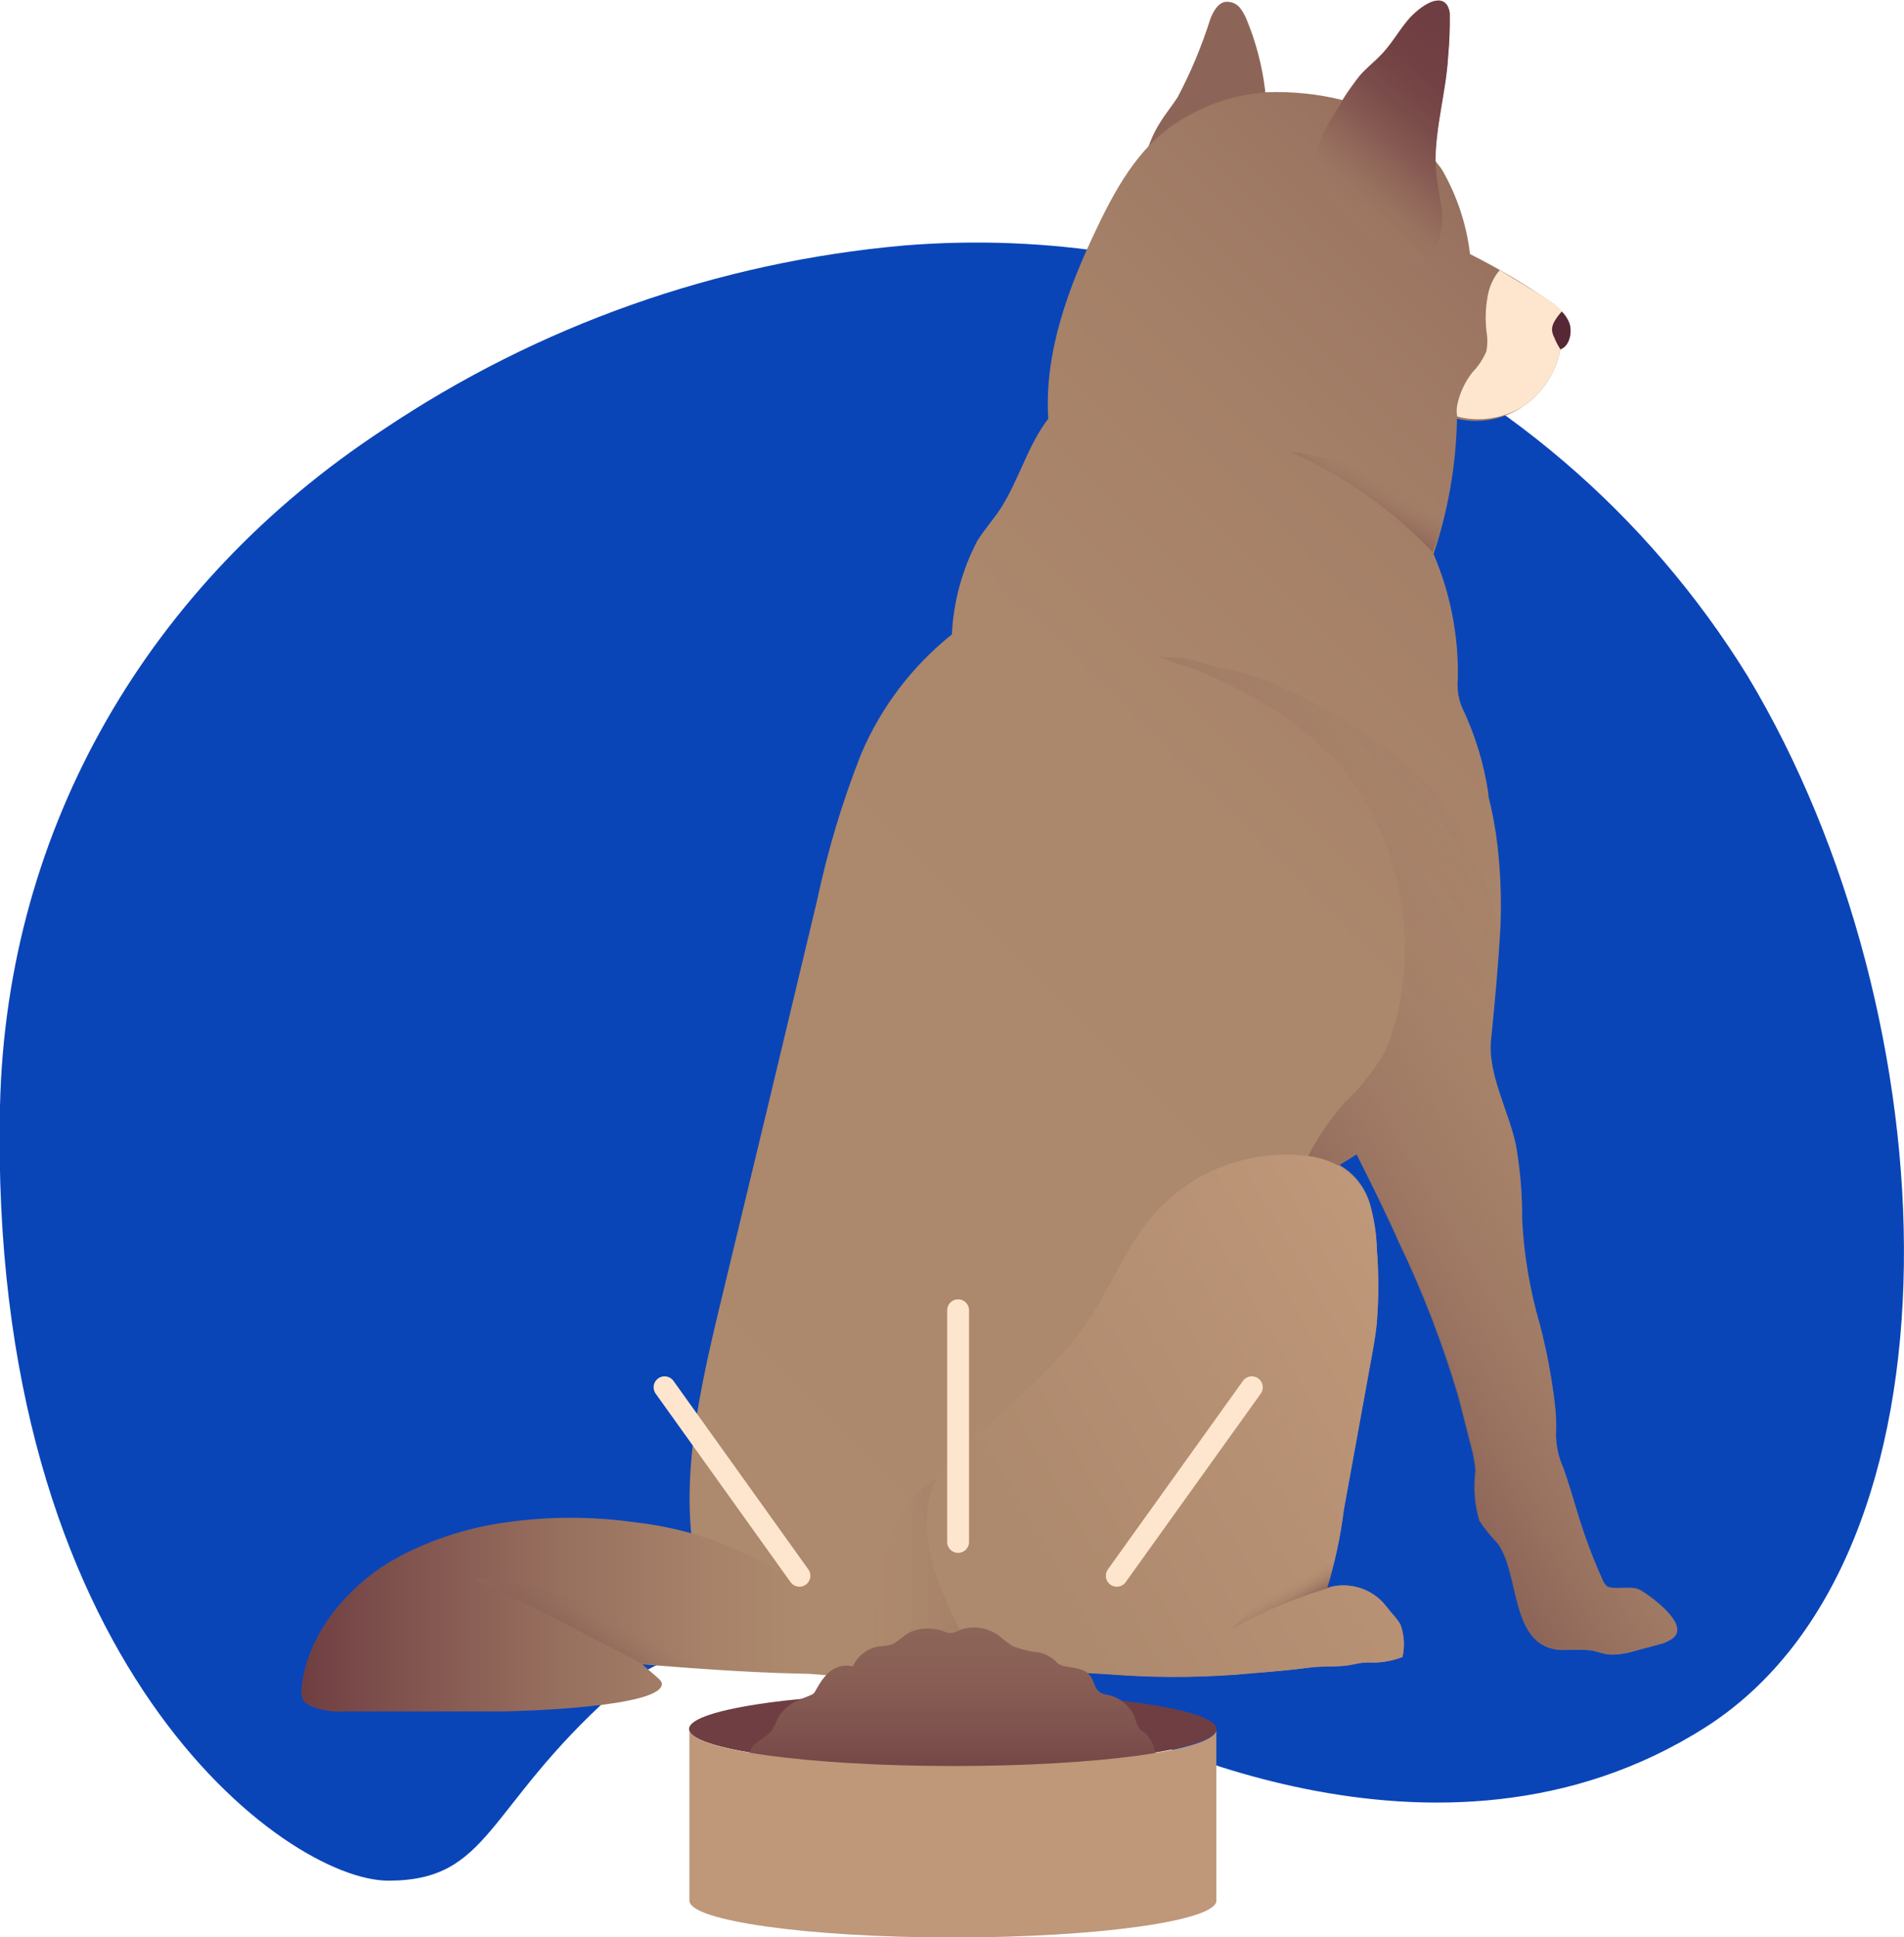<?xml version="1.0" encoding="UTF-8"?> <svg xmlns="http://www.w3.org/2000/svg" width="174" height="177" viewBox="0 0 174 177" fill="none"> <g clip-path="url(#clip0_77_31)"> <path d="M82.633 22.431C95.683 21.366 108.796 23.48 120.846 28.592C136.964 35.324 150.56 46.936 159.718 61.791C178.413 92.869 180.372 142.229 155.837 157.841C131.301 173.454 102.079 157.841 98.178 155.903C94.278 153.966 67.802 144.222 56.066 154.733C44.329 165.245 44.823 171.845 35.485 171.845C26.147 171.845 -1.135 152.01 0 101.059C0.586 75.466 13.714 53.254 34.972 39.287C49.177 29.736 65.575 23.937 82.633 22.431V22.431Z" fill="#0A45B8"></path> <path d="M115.555 14.625C116.163 10.292 115.607 5.876 113.944 1.828C113.782 1.414 113.56 1.025 113.284 0.676C113.138 0.511 112.957 0.38 112.755 0.291C112.553 0.203 112.333 0.16 112.113 0.164C111.362 0.164 110.886 1.024 110.611 1.718C109.831 4.199 108.826 6.604 107.608 8.903C107.096 9.689 106.491 10.42 105.997 11.225C105.276 12.377 104.779 13.654 104.532 14.991C104.331 16.069 103.965 17.056 103.836 18.135C105.158 18.936 106.736 19.204 108.249 18.884C109.735 18.535 111.144 17.915 112.406 17.056C113.522 16.453 115.353 16.033 115.555 14.625Z" fill="#8D6558"></path> <path d="M149.996 145.355C149.245 144.898 148.165 145.19 147.359 145.099C147.201 145.09 147.046 145.053 146.901 144.989C146.709 144.845 146.563 144.648 146.48 144.422C145.55 142.364 144.761 140.244 144.118 138.079C143.734 136.781 143.331 135.483 142.891 134.185C142.454 133.238 142.217 132.211 142.196 131.168C142.244 130.131 142.201 129.091 142.067 128.061C141.773 125.675 141.321 123.311 140.712 120.986C139.811 117.883 139.27 114.687 139.101 111.461C139.123 109.17 138.933 106.881 138.534 104.624C137.911 101.589 135.934 98.134 136.263 95.008C136.611 91.553 136.941 88.079 137.124 84.569C137.22 82.128 137.128 79.684 136.849 77.257C136.674 75.741 136.398 74.239 136.025 72.76C136.025 72.76 136.025 72.632 136.025 72.558C135.62 69.794 134.799 67.107 133.59 64.588C133.265 63.776 133.14 62.898 133.224 62.028C133.306 58.112 132.551 54.223 131.008 50.621C132.347 46.634 133.07 42.467 133.15 38.263C134.174 38.503 135.237 38.528 136.271 38.336C137.305 38.144 138.287 37.739 139.156 37.148C140.051 36.552 140.815 35.782 141.404 34.883C141.992 33.984 142.392 32.976 142.58 31.919C143.441 31.645 143.715 30.274 143.367 29.433C142.95 28.624 142.316 27.947 141.536 27.477C139.239 25.892 136.835 24.469 134.341 23.217C134.023 20.534 133.17 17.942 131.832 15.594C131.649 15.283 131.393 15.009 131.173 14.698C131.173 11.444 132.143 8.336 132.326 5.1C132.438 3.885 132.487 2.664 132.473 1.444C132.496 1.09 132.406 0.738 132.217 0.439C131.374 -0.713 129.47 0.932 128.866 1.59C127.95 2.596 127.291 3.839 126.357 4.844C125.424 5.85 124.673 6.325 123.959 7.312C123.495 7.895 123.067 8.506 122.677 9.14C120.427 8.584 118.109 8.344 115.793 8.428C113.171 8.603 110.626 9.385 108.359 10.713C104.477 12.797 102.152 16.819 100.284 20.749C97.647 26.233 95.413 32.193 95.798 38.263C93.967 40.621 93.106 43.839 91.495 46.38C90.818 47.44 89.975 48.354 89.316 49.414C87.924 52.062 87.13 54.983 86.991 57.97C83.348 60.877 80.49 64.648 78.678 68.939C76.973 73.268 75.631 77.732 74.668 82.284C71.702 94.728 68.724 107.141 65.733 119.523C63.627 128.335 61.522 137.805 64.488 146.305C64.983 148.097 66.026 149.688 67.472 150.857C71.135 153.508 77.927 153.07 82.322 153.38C84.215 153.542 86.116 153.603 88.016 153.563C91.019 153.563 93.985 152.868 96.988 152.795C98.819 152.795 100.65 152.923 102.481 153.051C106.532 153.319 110.598 153.258 114.639 152.868C116.305 152.74 117.971 152.594 119.638 152.375C120.974 152.192 122.366 152.375 123.684 152.082C123.998 152.008 124.316 151.953 124.636 151.918C124.935 151.899 125.235 151.899 125.533 151.918C126.436 151.903 127.328 151.73 128.17 151.406C128.392 150.408 128.322 149.367 127.969 148.408C127.751 148.071 127.506 147.753 127.236 147.457C126.925 147.11 126.669 146.744 126.357 146.397C125.716 145.727 124.898 145.25 123.999 145.02C123.099 144.791 122.152 144.818 121.267 145.099C121.993 142.773 122.508 140.387 122.805 137.969C123.623 133.472 124.441 128.975 125.259 124.477C125.479 123.253 125.717 122.028 125.826 120.821C126 118.606 126 116.382 125.826 114.167C125.789 112.692 125.555 111.229 125.131 109.816C124.682 108.389 123.707 107.187 122.402 106.452C122.933 106.141 123.464 105.794 123.977 105.465C125.277 108.097 126.687 110.821 127.822 113.436C130.029 118.01 131.866 122.754 133.315 127.622L134.414 131.9C134.655 132.717 134.814 133.556 134.89 134.404C134.695 135.937 134.819 137.493 135.256 138.975C135.743 139.705 136.294 140.39 136.904 141.022C139.028 143.801 137.984 150.784 142.91 150.766C143.593 150.73 144.277 150.73 144.96 150.766C145.693 150.766 146.389 151.132 147.121 151.187C147.89 151.197 148.657 151.086 149.391 150.857L151.973 150.163C152.167 150.102 152.351 150.016 152.522 149.907C154.884 148.792 151.058 146.013 149.996 145.355Z" fill="url(#paint0_linear_77_31)"></path> <path d="M143.386 29.433C142.968 28.624 142.334 27.947 141.555 27.477C140.09 26.471 138.588 25.649 137.05 24.68C136.478 25.366 136.098 26.193 135.952 27.075C135.76 28.124 135.723 29.195 135.842 30.256C135.95 30.86 135.95 31.479 135.842 32.084C135.535 32.811 135.094 33.475 134.542 34.04C133.864 34.916 133.395 35.935 133.169 37.02C133.105 37.364 133.105 37.717 133.169 38.062V38.062C134.176 38.324 135.227 38.378 136.257 38.221C137.286 38.064 138.273 37.699 139.156 37.148C140.051 36.552 140.815 35.782 141.404 34.883C141.992 33.984 142.392 32.976 142.58 31.919C143.459 31.645 143.734 30.274 143.386 29.433Z" fill="#FEE6CE"></path> <path d="M143.386 29.433C143.233 29.069 143.009 28.739 142.727 28.464C142.465 28.74 142.238 29.047 142.049 29.378C141.922 29.595 141.847 29.84 141.83 30.091C141.84 30.347 141.909 30.597 142.031 30.822C142.184 31.205 142.374 31.573 142.599 31.919C143.459 31.645 143.734 30.274 143.386 29.433Z" fill="#562835"></path> <path d="M88.016 153.563C90.452 153.563 92.869 153.088 95.341 152.905C93.065 152.095 90.992 150.804 89.261 149.121C87.5 147.29 86.246 145.033 85.623 142.571C85 140.109 85.03 137.528 85.709 135.081C83.898 136.11 82.481 137.712 81.681 139.633C80.896 141.574 80.396 143.618 80.198 145.703C79.814 148.211 79.814 150.763 80.198 153.271C80.967 153.271 81.718 153.271 82.395 153.381C84.264 153.539 86.141 153.6 88.016 153.563V153.563Z" fill="url(#paint1_linear_77_31)"></path> <path d="M132.052 46.636C129.83 45.197 127.476 43.972 125.021 42.979C122.738 42.127 120.358 41.562 117.935 41.297C122.817 43.472 127.227 46.577 130.917 50.438C131.412 49.208 131.792 47.935 132.052 46.636Z" fill="url(#paint2_linear_77_31)"></path> <path d="M46.123 139.121C42.806 139.588 39.593 140.614 36.62 142.156L35.613 142.722C31.603 145.154 27.96 149.505 27.557 154.331C27.497 154.659 27.541 154.998 27.685 155.3C27.84 155.553 28.071 155.751 28.344 155.867C29.381 156.295 30.504 156.47 31.622 156.379H45.72C47.295 156.379 60.826 156.013 60.478 153.783C60.415 153.617 60.307 153.471 60.167 153.362L58.702 152.082C64.305 152.521 69.889 152.942 75.492 152.96C79.319 152.96 78.825 149.98 76.664 147.823C71.585 142.952 65.041 139.887 58.043 139.103C54.089 138.543 50.075 138.549 46.123 139.121V139.121Z" fill="url(#paint3_linear_77_31)"></path> <path d="M65.129 152.503C64.25 151.918 63.298 151.369 62.419 150.858C59.409 149.052 56.248 147.51 52.971 146.251C51.342 145.644 49.672 145.156 47.972 144.788C47.112 144.605 46.27 144.459 45.409 144.349C44.688 144.167 43.933 144.167 43.212 144.349C45.446 145.245 47.588 146.287 49.712 147.384L55.535 150.364C56.578 150.912 57.604 151.443 58.629 152.009L65.129 152.503Z" fill="url(#paint4_linear_77_31)"></path> <path d="M122.97 103.345L123.08 103.564C123.024 103.458 122.975 103.348 122.934 103.235C122.934 103.235 122.952 103.308 122.97 103.345Z" fill="url(#paint5_linear_77_31)"></path> <path d="M123.977 105.447C123.684 104.807 123.373 104.185 123.08 103.619C123.428 104.313 123.776 105.026 123.977 105.447Z" fill="url(#paint6_linear_77_31)"></path> <path d="M122.256 101.626C122.403 102.065 122.659 102.631 122.934 103.235C122.677 102.705 122.458 102.156 122.256 101.626Z" fill="url(#paint7_linear_77_31)"></path> <path d="M133.242 127.604L134.341 131.882C134.582 132.699 134.742 133.538 134.817 134.386C134.622 135.918 134.746 137.475 135.183 138.956C135.67 139.687 136.221 140.372 136.831 141.004C138.955 143.783 137.911 150.766 142.837 150.748C143.52 150.711 144.204 150.711 144.888 150.748C145.62 150.748 146.316 151.114 147.048 151.168C147.818 151.178 148.584 151.067 149.319 150.839L151.973 150.163C152.167 150.102 152.352 150.016 152.523 149.907C154.885 148.737 151.058 145.958 149.996 145.3C149.245 144.843 148.165 145.135 147.359 145.044C147.201 145.036 147.046 144.998 146.902 144.934C146.717 144.805 146.572 144.628 146.48 144.423C145.55 142.364 144.761 140.244 144.118 138.079C143.734 136.781 143.331 135.483 142.892 134.185C142.454 133.238 142.217 132.211 142.196 131.169C142.245 130.131 142.202 129.091 142.068 128.061C141.774 125.675 141.321 123.312 140.713 120.986C139.811 117.883 139.27 114.687 139.102 111.461C139.123 109.17 138.933 106.881 138.534 104.624C137.911 101.589 135.934 98.134 136.264 95.008C136.593 91.882 136.868 88.646 137.051 85.447C136.599 83.335 136.037 81.248 135.366 79.195C133.517 74.772 130.443 70.967 126.504 68.226C123.147 65.828 119.545 63.793 115.756 62.157C114.217 61.633 112.645 61.212 111.051 60.895C110.135 60.621 109.22 60.365 108.286 60.164C107.718 60.054 106.107 60.164 105.704 59.853C106.586 60.34 107.537 60.691 108.524 60.895C109.622 61.308 110.698 61.778 111.746 62.303C115.502 63.983 118.92 66.331 121.835 69.231C123.419 70.926 124.729 72.856 125.717 74.953C128.371 80.483 129.068 86.747 127.694 92.723C127.422 93.855 127.055 94.962 126.596 96.032C125.625 97.766 124.389 99.339 122.934 100.694C121.544 102.256 120.368 103.996 119.437 105.867C119.406 105.927 119.39 105.992 119.39 106.059C119.39 106.126 119.406 106.192 119.437 106.251C119.485 106.33 119.555 106.393 119.638 106.434L121.158 107.366C121.158 107.366 121.268 107.366 121.323 107.366C121.377 107.366 121.323 107.257 121.323 107.22C121.885 106.745 122.499 106.334 123.154 105.995L123.739 105.63L123.868 105.538C123.868 105.538 123.868 105.538 123.996 105.538L124.252 106.05L124.49 106.544C124.6 106.763 124.692 106.964 124.801 107.165C125.058 107.659 125.314 108.152 125.552 108.664L125.992 109.597L126.852 111.425L127.511 112.832L127.786 113.454C129.979 118.018 131.803 122.75 133.242 127.604V127.604Z" fill="url(#paint8_linear_77_31)"></path> <path d="M123.684 152.082C123.998 152.008 124.316 151.953 124.637 151.918C124.935 151.9 125.235 151.9 125.534 151.918C126.436 151.903 127.328 151.73 128.17 151.406C128.392 150.408 128.322 149.367 127.969 148.408C127.751 148.071 127.506 147.754 127.237 147.457C126.925 147.11 126.669 146.726 126.358 146.397C125.716 145.727 124.899 145.25 123.999 145.02C123.099 144.791 122.153 144.818 121.267 145.099C121.994 142.773 122.508 140.387 122.806 137.969C123.623 133.472 124.441 128.975 125.259 124.478C125.479 123.253 125.717 122.028 125.827 120.821C126.001 118.607 126.001 116.382 125.827 114.167C125.789 112.692 125.555 111.229 125.131 109.816C124.748 108.79 124.12 107.874 123.3 107.147C122.157 106.279 120.793 105.747 119.363 105.611C116.789 105.315 114.181 105.645 111.762 106.571C109.342 107.497 107.182 108.993 105.466 110.931C102.774 114.021 101.383 118.024 98.984 121.351C95.817 125.702 91.441 129.03 87.522 132.668C86.467 133.564 85.66 134.716 85.178 136.013C83.897 139.925 85.416 144.24 87.138 147.786C88.028 149.783 89.153 151.667 90.488 153.399C92.612 153.179 94.755 152.868 96.897 152.814C98.728 152.814 100.559 152.942 102.39 153.07C106.441 153.338 110.507 153.277 114.548 152.887C116.214 152.759 117.88 152.613 119.546 152.393C120.975 152.192 122.366 152.375 123.684 152.082Z" fill="url(#paint9_linear_77_31)"></path> <path d="M121.286 145.099C121.559 144.348 121.78 143.578 121.945 142.795C118.315 143.983 115.055 146.086 112.479 148.901C115.417 147.243 118.539 145.931 121.78 144.989C121.613 145.017 121.448 145.054 121.286 145.099V145.099Z" fill="url(#paint10_linear_77_31)"></path> <path d="M130.642 23.473C131.44 22.424 131.854 21.134 131.814 19.817C131.686 18.117 131.21 16.508 131.192 14.771C131.192 11.499 132.162 8.373 132.345 5.119C132.457 3.903 132.505 2.683 132.492 1.463C132.514 1.109 132.425 0.757 132.235 0.457C131.393 -0.695 129.489 0.951 128.884 1.609C127.969 2.614 127.31 3.857 126.376 4.863C125.442 5.868 124.673 6.325 123.959 7.313C122.831 8.912 121.792 10.572 120.846 12.285C120.437 13.199 120.265 14.201 120.349 15.198C120.432 16.196 120.767 17.156 121.322 17.989C122.413 19.596 123.776 21 125.351 22.139C126.559 23.126 128.299 24.844 130.001 23.967C130.242 23.84 130.459 23.673 130.642 23.473V23.473Z" fill="url(#paint11_linear_77_31)"></path> <path d="M87.064 161.351C100.372 161.351 111.16 159.845 111.16 157.987C111.16 156.13 100.372 154.624 87.064 154.624C73.756 154.624 62.968 156.13 62.968 157.987C62.968 159.845 73.756 161.351 87.064 161.351Z" fill="#6F3E42"></path> <path d="M105.594 160.272C105.613 160.393 105.613 160.517 105.594 160.638C105.429 161.058 104.733 161.351 104.349 161.534C103.074 162.057 101.74 162.419 100.375 162.612C95.996 163.349 91.559 163.686 87.119 163.618C82.647 163.689 78.179 163.346 73.771 162.594C72.892 162.43 67.674 161.662 68.644 159.797C69.029 159.029 70.164 158.828 70.622 157.969C70.841 157.603 70.97 157.183 71.189 156.817C71.605 156.192 72.189 155.698 72.874 155.391C73.24 155.208 73.624 155.099 73.991 154.934C74.357 154.77 74.357 154.788 74.577 154.404C75.291 153.106 76.225 151.899 77.946 152.265C78.159 151.783 78.49 151.363 78.91 151.044C79.329 150.724 79.823 150.515 80.344 150.437C80.754 150.425 81.161 150.358 81.553 150.236C82.249 149.907 82.688 149.285 83.384 149.048C84.295 148.718 85.293 148.718 86.204 149.048C86.402 149.136 86.611 149.197 86.826 149.23C87.177 149.199 87.515 149.086 87.815 148.901C88.435 148.698 89.098 148.657 89.739 148.782C90.38 148.907 90.978 149.193 91.477 149.614C91.809 149.918 92.171 150.188 92.557 150.419C93.351 150.725 94.182 150.922 95.029 151.004C95.648 151.165 96.207 151.502 96.64 151.973C96.859 152.137 97.119 152.238 97.391 152.265C98.361 152.466 99.332 152.43 99.826 153.453C100.028 153.856 100.119 154.367 100.504 154.623C100.745 154.763 101.013 154.85 101.291 154.879C101.879 155.013 102.421 155.3 102.862 155.711C103.303 156.122 103.626 156.642 103.799 157.219C103.872 157.529 104.016 157.817 104.221 158.06C104.349 158.17 104.514 158.243 104.66 158.353C105.169 158.876 105.497 159.549 105.594 160.272V160.272Z" fill="url(#paint12_linear_77_31)"></path> <path d="M82.267 157.987C82.278 157.945 82.278 157.901 82.267 157.859V158.097C82.275 158.061 82.275 158.023 82.267 157.987V157.987Z" fill="#AB969E"></path> <path d="M111.16 173.673V158.134C110.721 159.962 100.174 161.369 87.119 161.369C73.808 161.369 63.005 159.87 63.005 158.024V173.673C63.005 171.845 73.79 170.327 87.101 170.327C73.79 170.327 63.005 171.826 63.005 173.673C63.005 175.501 73.79 177.037 87.101 177.037C100.412 177.037 111.16 175.501 111.16 173.673Z" fill="#BF9779"></path> <path d="M73.057 143.984L60.734 126.763" stroke="#FEE6CE" stroke-width="2" stroke-linecap="round" stroke-linejoin="round"></path> <path d="M102.06 143.984L114.401 126.763" stroke="#FEE6CE" stroke-width="2" stroke-linecap="round" stroke-linejoin="round"></path> <path d="M87.559 140.894V119.725" stroke="#FEE6CE" stroke-width="2" stroke-linecap="round" stroke-linejoin="round"></path> </g> <defs> <linearGradient id="paint0_linear_77_31" x1="63.426" y1="146.945" x2="171.048" y2="39.136" gradientUnits="userSpaceOnUse"> <stop stop-color="#AD896D"></stop> <stop offset="0.55" stop-color="#AB876C"></stop> <stop offset="0.75" stop-color="#A58068"></stop> <stop offset="0.89" stop-color="#9B7561"></stop> <stop offset="1" stop-color="#8D6558"></stop> </linearGradient> <linearGradient id="paint1_linear_77_31" x1="79.832" y1="144.331" x2="95.285" y2="144.331" gradientUnits="userSpaceOnUse"> <stop stop-color="#8D6558" stop-opacity="0"></stop> <stop offset="0.17" stop-color="#8D6558" stop-opacity="0.03"></stop> <stop offset="0.34" stop-color="#8D6558" stop-opacity="0.11"></stop> <stop offset="0.51" stop-color="#8D6558" stop-opacity="0.25"></stop> <stop offset="0.67" stop-color="#8D6558" stop-opacity="0.45"></stop> <stop offset="0.84" stop-color="#8D6558" stop-opacity="0.7"></stop> <stop offset="1" stop-color="#8D6558"></stop> </linearGradient> <linearGradient id="paint2_linear_77_31" x1="126.046" y1="43.126" x2="124.074" y2="46.529" gradientUnits="userSpaceOnUse"> <stop stop-color="#8D6558" stop-opacity="0"></stop> <stop offset="0.17" stop-color="#8D6558" stop-opacity="0.03"></stop> <stop offset="0.34" stop-color="#8D6558" stop-opacity="0.11"></stop> <stop offset="0.51" stop-color="#8D6558" stop-opacity="0.25"></stop> <stop offset="0.67" stop-color="#8D6558" stop-opacity="0.45"></stop> <stop offset="0.84" stop-color="#8D6558" stop-opacity="0.7"></stop> <stop offset="1" stop-color="#8D6558"></stop> </linearGradient> <linearGradient id="paint3_linear_77_31" x1="27.447" y1="147.53" x2="78.239" y2="147.53" gradientUnits="userSpaceOnUse"> <stop stop-color="#6F3E42"></stop> <stop offset="0.15" stop-color="#7D4F4C"></stop> <stop offset="0.46" stop-color="#976F5E"></stop> <stop offset="0.73" stop-color="#A78269"></stop> <stop offset="0.91" stop-color="#AD896D"></stop> </linearGradient> <linearGradient id="paint4_linear_77_31" x1="55.187" y1="146.671" x2="53.196" y2="150.111" gradientUnits="userSpaceOnUse"> <stop stop-color="#8D6558" stop-opacity="0"></stop> <stop offset="0.17" stop-color="#8D6558" stop-opacity="0.03"></stop> <stop offset="0.34" stop-color="#8D6558" stop-opacity="0.11"></stop> <stop offset="0.51" stop-color="#8D6558" stop-opacity="0.25"></stop> <stop offset="0.67" stop-color="#8D6558" stop-opacity="0.45"></stop> <stop offset="0.84" stop-color="#8D6558" stop-opacity="0.7"></stop> <stop offset="1" stop-color="#8D6558"></stop> </linearGradient> <linearGradient id="paint5_linear_77_31" x1="161.147" y1="141.48" x2="88.881" y2="69.117" gradientUnits="userSpaceOnUse"> <stop stop-color="#BF9779"></stop> <stop offset="0.28" stop-color="#BA9376"></stop> <stop offset="0.6" stop-color="#AD896D"></stop> </linearGradient> <linearGradient id="paint6_linear_77_31" x1="161.055" y1="97.897" x2="113.893" y2="106.222" gradientUnits="userSpaceOnUse"> <stop stop-color="#8D6558" stop-opacity="0"></stop> <stop offset="0.17" stop-color="#8D6558" stop-opacity="0.03"></stop> <stop offset="0.34" stop-color="#8D6558" stop-opacity="0.11"></stop> <stop offset="0.51" stop-color="#8D6558" stop-opacity="0.25"></stop> <stop offset="0.67" stop-color="#8D6558" stop-opacity="0.45"></stop> <stop offset="0.84" stop-color="#8D6558" stop-opacity="0.7"></stop> <stop offset="1" stop-color="#8D6558"></stop> </linearGradient> <linearGradient id="paint7_linear_77_31" x1="160.689" y1="95.721" x2="113.509" y2="104.046" gradientUnits="userSpaceOnUse"> <stop stop-color="#8D6558" stop-opacity="0"></stop> <stop offset="0.17" stop-color="#8D6558" stop-opacity="0.03"></stop> <stop offset="0.34" stop-color="#8D6558" stop-opacity="0.11"></stop> <stop offset="0.51" stop-color="#8D6558" stop-opacity="0.25"></stop> <stop offset="0.67" stop-color="#8D6558" stop-opacity="0.45"></stop> <stop offset="0.84" stop-color="#8D6558" stop-opacity="0.7"></stop> <stop offset="1" stop-color="#8D6558"></stop> </linearGradient> <linearGradient id="paint8_linear_77_31" x1="159.499" y1="87.367" x2="117.913" y2="111.426" gradientUnits="userSpaceOnUse"> <stop stop-color="#8D6558" stop-opacity="0"></stop> <stop offset="0.28" stop-color="#8D6558" stop-opacity="0.02"></stop> <stop offset="0.44" stop-color="#8D6558" stop-opacity="0.08"></stop> <stop offset="0.58" stop-color="#8D6558" stop-opacity="0.18"></stop> <stop offset="0.7" stop-color="#8D6558" stop-opacity="0.32"></stop> <stop offset="0.81" stop-color="#8D6558" stop-opacity="0.5"></stop> <stop offset="0.9" stop-color="#8D6558" stop-opacity="0.73"></stop> <stop offset="1" stop-color="#8D6558"></stop> </linearGradient> <linearGradient id="paint9_linear_77_31" x1="87.101" y1="147.841" x2="132.181" y2="121.766" gradientUnits="userSpaceOnUse"> <stop offset="0.17" stop-color="#AD896D"></stop> <stop offset="1" stop-color="#BF9779"></stop> </linearGradient> <linearGradient id="paint10_linear_77_31" x1="116.836" y1="145.19" x2="117.969" y2="147.166" gradientUnits="userSpaceOnUse"> <stop stop-color="#8D6558" stop-opacity="0"></stop> <stop offset="0.17" stop-color="#8D6558" stop-opacity="0.03"></stop> <stop offset="0.34" stop-color="#8D6558" stop-opacity="0.11"></stop> <stop offset="0.51" stop-color="#8D6558" stop-opacity="0.25"></stop> <stop offset="0.67" stop-color="#8D6558" stop-opacity="0.45"></stop> <stop offset="0.84" stop-color="#8D6558" stop-opacity="0.7"></stop> <stop offset="1" stop-color="#8D6558"></stop> </linearGradient> <linearGradient id="paint11_linear_77_31" x1="123.117" y1="20.329" x2="136.714" y2="4.111" gradientUnits="userSpaceOnUse"> <stop stop-color="#AD896D" stop-opacity="0"></stop> <stop offset="0.1" stop-color="#9E7662" stop-opacity="0.25"></stop> <stop offset="0.24" stop-color="#8D6257" stop-opacity="0.52"></stop> <stop offset="0.38" stop-color="#80524E" stop-opacity="0.73"></stop> <stop offset="0.53" stop-color="#764747" stop-opacity="0.88"></stop> <stop offset="0.7" stop-color="#714043" stop-opacity="0.97"></stop> <stop offset="0.91" stop-color="#6F3E42"></stop> </linearGradient> <linearGradient id="paint12_linear_77_31" x1="87.027" y1="148.81" x2="87.027" y2="163.618" gradientUnits="userSpaceOnUse"> <stop stop-color="#8D6558"></stop> <stop offset="0.31" stop-color="#895F55"></stop> <stop offset="0.7" stop-color="#7C4F4C"></stop> <stop offset="1" stop-color="#6F3E42"></stop> </linearGradient> <clipPath id="clip0_77_31"> <rect width="174" height="177" fill="white"></rect> </clipPath> </defs> </svg> 